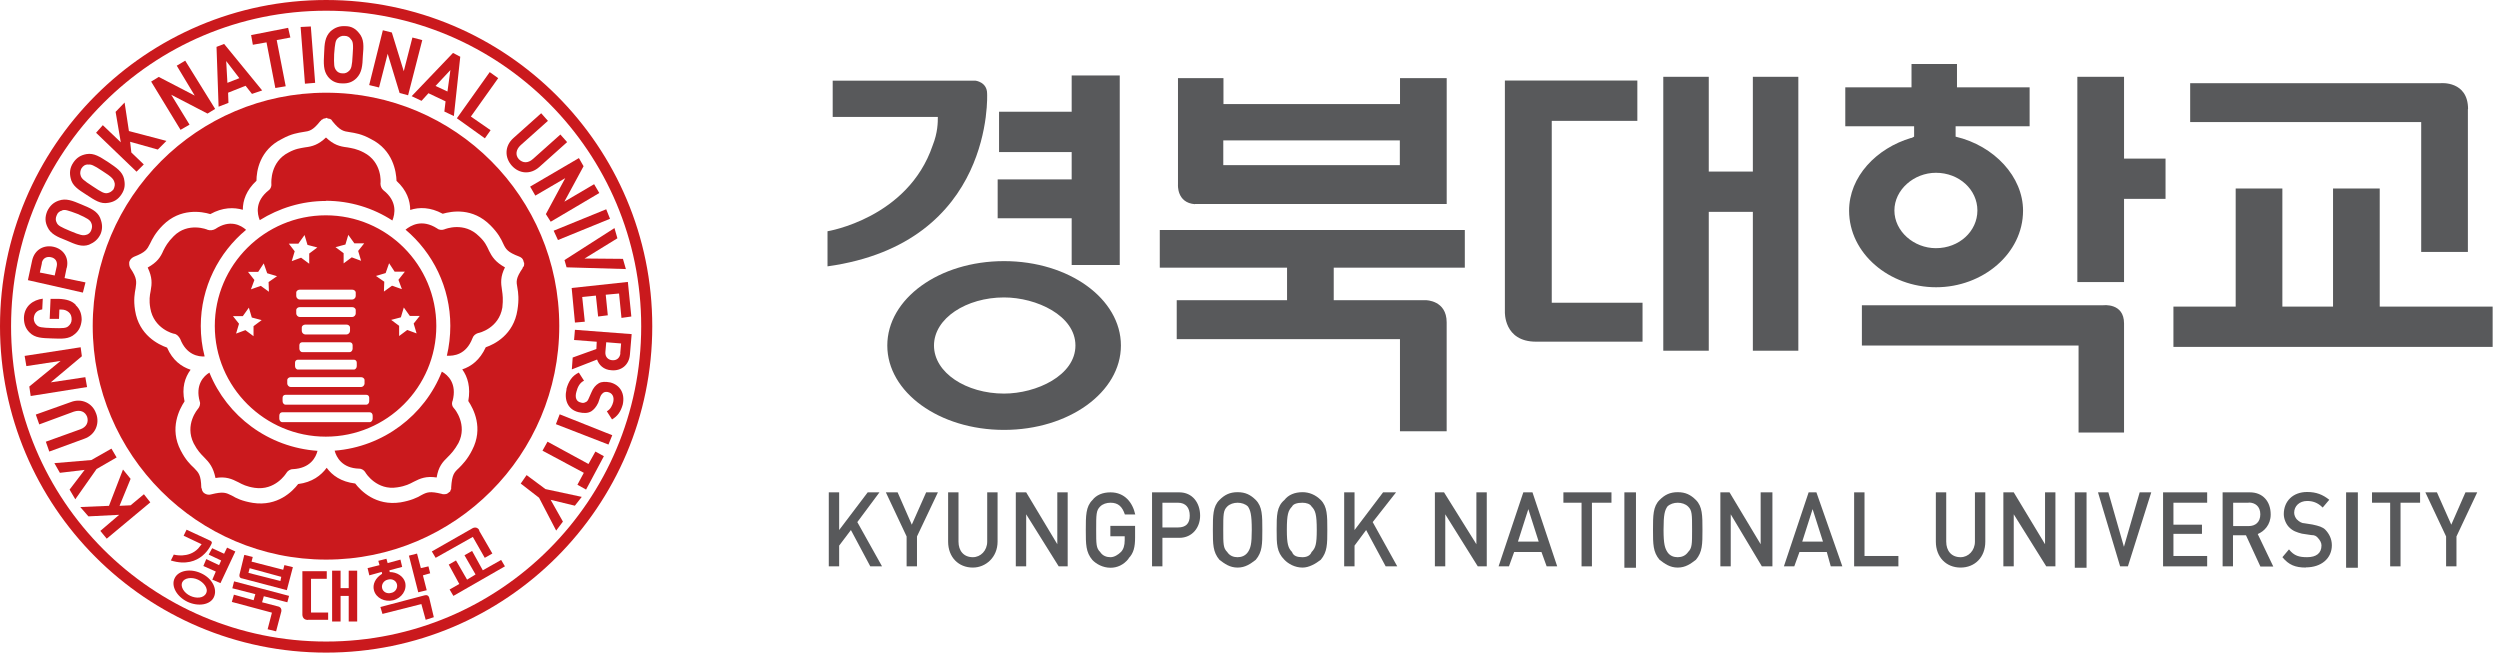 <svg width="245" height="64" viewBox="0 0 245 64" fill="none" xmlns="http://www.w3.org/2000/svg">
<path d="M85.288 55.503L83.39 51.944L82.237 53.469V55.503H81.221V48.25H82.237V51.944L85.034 48.25H86.186L84.017 51.165L86.44 55.503H85.288Z" fill="#58595B"/>
<path d="M89.865 52.571V55.503H88.848V52.571L86.814 48.25H87.967L89.356 51.419L90.763 48.25H91.915L89.865 52.571Z" fill="#58595B"/>
<path d="M95.339 55.622C93.933 55.622 92.916 54.605 92.916 53.08V48.25H93.933V53.08C93.933 53.978 94.441 54.605 95.339 54.605C96.102 54.605 96.746 53.961 96.746 53.08V48.25H97.763V53.08C97.763 54.605 96.61 55.622 95.339 55.622Z" fill="#58595B"/>
<path d="M103.752 55.503L100.566 50.402V55.503H99.549V48.25H100.566L103.616 53.334V48.25H104.633V55.503H103.752Z" fill="#58595B"/>
<path d="M110.611 54.74C110.103 55.384 109.459 55.639 108.832 55.639C108.069 55.639 107.425 55.266 107.052 54.876C106.408 54.114 106.408 53.351 106.408 51.944C106.408 50.538 106.408 49.657 107.052 49.013C107.442 48.504 108.069 48.25 108.832 48.25C110.238 48.25 111.001 49.267 111.255 50.419H110.238C109.984 49.657 109.594 49.267 108.832 49.267C108.442 49.267 108.069 49.385 107.815 49.64C107.425 50.029 107.425 50.402 107.425 51.927C107.425 53.334 107.425 53.707 107.815 54.096C108.069 54.486 108.459 54.605 108.832 54.605C109.204 54.605 109.594 54.351 109.848 54.096C110.103 53.842 110.221 53.453 110.221 52.944V52.554H108.815V51.538H111.238V52.69C111.238 53.588 111.102 54.215 110.594 54.724L110.611 54.74Z" fill="#58595B"/>
<path d="M115.578 52.707H113.917V55.503H112.9V48.25H115.578C116.849 48.25 117.612 49.267 117.612 50.538C117.612 51.69 116.849 52.707 115.578 52.707ZM115.442 49.267H113.917V51.69H115.442C116.205 51.69 116.595 51.317 116.595 50.538C116.595 49.758 116.205 49.267 115.442 49.267Z" fill="#58595B"/>
<path d="M123.064 54.86C122.556 55.25 122.047 55.623 121.285 55.623C120.522 55.623 120.014 55.25 119.505 54.86C118.861 54.098 118.861 53.335 118.861 51.929C118.861 50.522 118.861 49.641 119.505 48.997C120.014 48.489 120.522 48.234 121.285 48.234C122.047 48.234 122.556 48.489 123.064 48.997C123.708 49.641 123.708 50.522 123.708 51.929C123.708 53.335 123.708 54.098 123.064 54.86ZM122.301 49.641C122.047 49.387 121.658 49.268 121.285 49.268C120.912 49.268 120.522 49.387 120.268 49.641C119.878 50.031 119.878 50.404 119.878 51.929C119.878 53.335 119.878 53.708 120.268 54.098C120.522 54.488 120.912 54.606 121.285 54.606C121.658 54.606 122.047 54.471 122.301 54.098C122.556 53.708 122.674 53.335 122.674 51.929C122.674 50.404 122.539 50.014 122.301 49.641Z" fill="#58595B"/>
<path d="M129.433 54.86C128.924 55.25 128.28 55.623 127.653 55.623C126.891 55.623 126.247 55.25 125.874 54.86C125.111 54.098 125.111 53.335 125.111 51.929C125.111 50.522 125.111 49.641 125.874 48.997C126.264 48.489 126.891 48.234 127.653 48.234C128.297 48.234 128.924 48.489 129.433 48.997C130.077 49.641 130.077 50.522 130.077 51.929C130.077 53.335 130.077 54.098 129.433 54.86ZM128.535 49.641C128.399 49.387 128.026 49.268 127.636 49.268C127.128 49.268 126.738 49.387 126.62 49.641C126.247 50.031 126.111 50.404 126.111 51.929C126.111 53.335 126.247 53.708 126.62 54.098C126.755 54.488 127.128 54.606 127.636 54.606C128.026 54.606 128.399 54.471 128.535 54.098C128.924 53.708 129.043 53.335 129.043 51.929C129.043 50.404 128.907 50.014 128.535 49.641Z" fill="#58595B"/>
<path d="M135.796 55.503L133.881 51.944L132.745 53.469V55.503H131.729V48.25H132.745V51.944L135.541 48.25H136.812L134.525 51.165L136.931 55.503H135.796Z" fill="#58595B"/>
<path d="M144.822 55.503L141.636 50.402V55.503H140.619V48.25H141.517L144.686 53.334V48.25H145.703V55.503H144.822Z" fill="#58595B"/>
<path d="M151.572 55.503L151.064 54.096H148.387L147.878 55.503H146.861L149.285 48.25H150.183L152.606 55.503H151.589H151.572ZM149.776 49.894L148.759 53.08H150.793L149.776 49.894Z" fill="#58595B"/>
<path d="M156.009 49.267V55.503H154.992V49.267H153.213V48.25H157.924V49.267H156.009Z" fill="#58595B"/>
<path d="M160.325 48.25H159.189V55.639H160.325V48.25Z" fill="#58595B"/>
<path d="M166.197 54.86C165.688 55.25 165.18 55.623 164.417 55.623C163.655 55.623 163.147 55.25 162.638 54.86C161.994 54.098 161.994 53.335 161.994 51.929C161.994 50.522 161.994 49.641 162.638 48.997C163.147 48.489 163.655 48.234 164.417 48.234C165.18 48.234 165.688 48.489 166.197 48.997C166.841 49.641 166.841 50.522 166.841 51.929C166.841 53.335 166.841 54.098 166.197 54.86ZM165.434 49.641C165.18 49.387 164.79 49.268 164.417 49.268C164.045 49.268 163.655 49.387 163.401 49.641C163.147 50.031 163.028 50.404 163.028 51.929C163.028 53.335 163.163 53.708 163.401 54.098C163.655 54.488 164.045 54.606 164.417 54.606C164.79 54.606 165.18 54.471 165.434 54.098C165.824 53.708 165.824 53.335 165.824 51.929C165.824 50.404 165.824 50.014 165.434 49.641Z" fill="#58595B"/>
<path d="M172.663 55.503L169.612 50.402V55.503H168.596V48.25H169.494L172.544 53.334V48.25H173.697V55.503H172.663Z" fill="#58595B"/>
<path d="M179.415 55.503L179.025 54.096H176.347L175.839 55.503H174.822L177.246 48.25H178.008L180.55 55.503H179.398H179.415ZM177.635 49.894L176.619 53.08H178.652L177.635 49.894Z" fill="#58595B"/>
<path d="M181.705 55.503V48.25H182.722V54.486H186.043V55.503H181.705Z" fill="#58595B"/>
<path d="M192.136 55.622C190.73 55.622 189.713 54.605 189.713 53.08V48.25H190.73V53.08C190.73 53.978 191.238 54.605 192.136 54.605C192.899 54.605 193.543 53.961 193.543 53.08V48.25H194.56V53.08C194.56 54.605 193.543 55.622 192.136 55.622Z" fill="#58595B"/>
<path d="M200.533 55.503L197.347 50.402V55.503H196.33V48.25H197.347L200.414 53.334V48.25H201.431V55.503H200.533Z" fill="#58595B"/>
<path d="M204.482 48.25H203.33V55.639H204.482V48.25Z" fill="#58595B"/>
<path d="M208.535 55.503H207.773L205.604 48.25H206.62L208.145 53.588L209.688 48.25H210.823L208.535 55.503Z" fill="#58595B"/>
<path d="M211.98 55.503V48.25H216.302V49.267H212.997V51.419H215.793V52.317H212.997V54.486H216.302V55.503H211.98Z" fill="#58595B"/>
<path d="M221.511 55.503L220.104 52.453H218.833V55.503H217.816V48.25H220.494C221.765 48.25 222.528 49.148 222.528 50.419C222.528 51.436 221.884 52.08 221.257 52.334L222.782 55.52H221.511V55.503ZM220.375 49.267H218.85V51.555H220.375C221.019 51.555 221.511 51.182 221.511 50.402C221.511 49.623 221.002 49.25 220.375 49.25V49.267Z" fill="#58595B"/>
<path d="M225.964 55.62C224.947 55.62 224.303 55.366 223.676 54.604L224.32 53.841C224.828 54.485 225.337 54.604 226.099 54.604C226.997 54.604 227.506 54.214 227.506 53.451C227.506 53.197 227.37 52.943 227.133 52.689C226.997 52.553 226.879 52.434 226.489 52.434L225.591 52.299C225.082 52.163 224.693 52.045 224.32 51.655C224.066 51.401 223.811 50.892 223.811 50.384C223.811 49.113 224.71 48.215 226.099 48.215C226.997 48.215 227.624 48.469 228.268 48.977L227.624 49.74C227.116 49.232 226.608 49.096 226.099 49.096C225.337 49.096 224.828 49.604 224.828 50.248C224.828 50.503 224.964 50.757 225.082 50.892C225.337 51.147 225.591 51.282 225.845 51.282L226.608 51.401C227.251 51.536 227.624 51.655 227.879 51.909C228.251 52.299 228.522 52.807 228.522 53.434C228.522 54.705 227.506 55.603 225.981 55.603L225.964 55.62Z" fill="#58595B"/>
<path d="M231.07 48.25H229.918V55.639H231.07V48.25Z" fill="#58595B"/>
<path d="M235.253 49.267V55.503H234.236V49.267H232.457V48.25H237.168V49.267H235.253Z" fill="#58595B"/>
<path d="M240.734 52.571V55.503H239.717V52.571L237.684 48.25H238.819L240.226 51.419L241.615 48.25H242.768L240.734 52.571Z" fill="#58595B"/>
<path d="M150.547 33.484H160.969V29.671H152.072V11.843H160.46V7.895H147.479V30.552C147.479 30.552 147.344 33.484 150.53 33.484H150.547Z" fill="#58595B"/>
<path d="M233.213 30.047V18.473H228.638V30.047H223.672V18.473H219.097V30.047H212.996V33.996H244.279V30.047H233.213Z" fill="#58595B"/>
<path d="M141.773 31.572V42.265H137.197V33.232H115.319V29.419H126.131V26.233H113.658V22.539H143.552V26.233H130.706V29.419H139.739C139.739 29.419 141.773 29.419 141.773 31.588V31.572Z" fill="#58595B"/>
<path d="M117.103 19.993H141.777V7.656H137.201V10.198H119.899V7.656H115.442V18.095C115.442 18.095 115.306 19.875 117.103 20.01V19.993ZM137.184 13.757V16.18H119.882V13.757H137.184Z" fill="#58595B"/>
<path d="M171.78 16.814H167.459V7.527H163.002V34.37H167.459V20.762H171.78V34.37H176.237V7.527H171.78V16.814Z" fill="#58595B"/>
<path d="M241.853 10.693V24.69H237.277V11.963H214.637V8.151H239.192C239.192 8.151 241.87 7.896 241.87 10.693H241.853Z" fill="#58595B"/>
<path d="M206.122 29.914H182.465V33.862H203.699V42.386H208.156V31.693C208.156 29.66 206.122 29.914 206.122 29.914ZM208.156 15.543V7.527H203.58V27.643H208.156V19.492H212.223V15.543H208.156ZM187.311 13.51C183.871 14.526 181.211 17.323 181.211 20.644C181.211 24.847 185.159 28.151 189.735 28.151C194.31 28.151 198.259 24.847 198.259 20.644C198.259 17.34 195.463 14.289 191.65 13.391V12.374H198.903V8.561H191.785V6.273H187.328V8.561H180.838V12.374H187.583V13.391L187.328 13.527L187.311 13.51ZM189.718 16.933C192.006 16.933 193.785 18.593 193.785 20.627C193.785 22.661 192.006 24.321 189.718 24.321C187.549 24.321 185.651 22.661 185.651 20.627C185.651 18.593 187.566 16.933 189.718 16.933Z" fill="#58595B"/>
<path d="M109.85 33.86C109.85 29.284 104.766 25.59 98.394 25.59C92.022 25.59 86.955 29.284 86.955 33.86C86.955 38.435 92.039 42.13 98.394 42.13C104.749 42.13 109.85 38.435 109.85 33.86ZM98.394 38.571C94.7 38.571 91.531 36.537 91.531 33.86C91.531 31.182 94.717 29.149 98.394 29.149C101.58 29.149 105.393 30.928 105.393 33.86C105.393 36.791 101.58 38.571 98.394 38.571Z" fill="#58595B"/>
<path d="M95.602 7.903H81.604V11.462H91.908C91.908 11.97 91.908 12.987 91.399 14.258C88.976 21.392 81.096 22.663 81.096 22.663V26.103C97.5 23.816 96.737 9.174 96.737 9.174C96.737 8.022 95.585 7.903 95.585 7.903H95.602ZM105.024 7.395V10.953H97.907V14.902H105.024V17.579H97.771V21.392H105.024V25.968H109.735V7.395H105.024Z" fill="#58595B"/>
<path d="M31.961 62.871C14.896 62.871 1.085 49.06 1.085 31.978C1.085 14.896 14.896 1.051 31.961 1.051C49.026 1.051 62.838 14.913 62.838 31.978C62.838 49.043 49.026 62.871 31.961 62.871ZM31.961 0C14.303 0 0 14.32 0 31.978C0 49.636 14.303 63.956 31.961 63.956C49.62 63.956 63.922 49.636 63.922 31.978C63.922 14.32 49.62 0 31.961 0Z" fill="#CA191D"/>
<path d="M47.91 24.541C47.707 24.117 47.538 23.694 46.945 23.151C45.487 21.694 43.64 22.44 43.555 22.474C43.352 22.558 43.047 22.558 42.843 22.389C41.335 21.423 40.251 22.101 39.742 22.508C42.42 24.761 44.131 28.168 44.131 31.93C44.131 32.93 44.013 33.946 43.792 34.861C44.47 34.895 45.674 34.777 46.301 33.15C46.385 32.896 46.589 32.726 46.843 32.642C46.928 32.642 48.893 32.184 49.232 30.133C49.317 29.337 49.266 28.913 49.198 28.456C49.08 27.71 49.029 27.117 49.486 26.202C48.571 25.693 48.233 25.202 47.894 24.524M51.3 26.117C51.3 26.117 51.215 26.202 51.215 26.287C50.537 27.286 50.588 27.575 50.707 28.218C50.791 28.676 50.876 29.354 50.707 30.388C50.334 32.811 48.453 33.743 47.605 34.031C47.029 35.285 46.182 35.912 45.301 36.2C45.843 36.946 46.131 37.963 45.894 39.301C46.402 40.064 47.402 41.945 46.267 44.114C45.809 45.029 45.301 45.538 44.962 45.877C44.504 46.3 44.301 46.504 44.216 47.758V47.927L44.182 47.978L44.148 48.063L44.114 48.148V48.181L44.03 48.215L43.996 48.249L43.962 48.283L43.877 48.334L43.843 48.368C43.843 48.368 43.809 48.402 43.759 48.402C43.674 48.435 43.555 48.435 43.471 48.435C43.437 48.435 43.352 48.435 43.301 48.402C42.132 48.114 41.844 48.232 41.301 48.52C40.878 48.775 40.251 49.063 39.251 49.232C36.828 49.605 35.353 48.097 34.811 47.385C33.421 47.215 32.557 46.588 32.015 45.843C31.472 46.588 30.591 47.266 29.218 47.436C28.676 48.148 27.202 49.656 24.779 49.283C23.728 49.113 23.152 48.825 22.728 48.571C22.135 48.283 21.898 48.148 20.677 48.453C20.389 48.537 20.05 48.419 19.881 48.198L19.847 48.114L19.813 48.08C19.813 48.08 19.779 47.876 19.728 47.792C19.695 46.538 19.474 46.334 19.017 45.86C18.644 45.521 18.186 45.063 17.712 44.148C16.576 41.979 17.593 40.081 18.085 39.335C17.797 37.996 18.119 36.997 18.678 36.234C17.797 35.946 16.915 35.319 16.373 34.065C15.543 33.777 13.611 32.845 13.238 30.422C13.068 29.371 13.204 28.71 13.289 28.252C13.373 27.625 13.458 27.286 12.78 26.287C12.696 26.151 12.662 25.998 12.662 25.829V25.71C12.662 25.71 12.696 25.626 12.696 25.592C12.78 25.388 12.95 25.253 13.119 25.168C14.289 24.71 14.407 24.456 14.712 23.863C14.916 23.44 15.221 22.812 15.966 22.067C17.678 20.355 19.779 20.728 20.61 20.982C21.83 20.305 22.914 20.305 23.796 20.559C23.796 19.644 24.134 18.644 25.134 17.712C25.134 16.797 25.422 14.695 27.642 13.611C28.558 13.102 29.235 13.018 29.727 12.933C30.32 12.848 30.642 12.814 31.405 11.848H31.438C31.438 11.848 31.472 11.764 31.523 11.73H31.574C31.574 11.73 31.608 11.696 31.659 11.645H31.693L31.777 11.611H31.862L31.947 11.56H32.066L32.099 11.611C32.218 11.611 32.354 11.645 32.472 11.73C32.506 11.764 32.557 11.848 32.591 11.899C33.337 12.814 33.675 12.865 34.269 12.95C34.777 13.034 35.438 13.119 36.353 13.628C38.522 14.712 38.827 16.814 38.861 17.729C39.861 18.644 40.2 19.66 40.2 20.576C41.081 20.288 42.166 20.288 43.386 20.948C44.267 20.694 46.318 20.321 48.063 22.084C48.809 22.829 49.114 23.423 49.317 23.88C49.571 24.422 49.741 24.71 50.859 25.134C50.893 25.168 50.978 25.168 51.029 25.219C51.198 25.304 51.283 25.473 51.317 25.643V25.677L51.368 25.761V25.846C51.368 25.846 51.368 26.049 51.317 26.134M31.964 9.086C19.339 9.086 9.086 19.338 9.086 31.947C9.086 44.555 19.339 54.841 31.964 54.841C44.589 54.841 54.808 44.589 54.808 31.947C54.808 19.305 44.606 9.086 31.964 9.086ZM31.93 19.677C34.319 19.677 36.573 20.389 38.454 21.609C38.709 20.982 38.963 19.728 37.573 18.644C37.37 18.474 37.285 18.22 37.285 17.966C37.319 17.881 37.455 15.882 35.658 14.949C34.946 14.577 34.489 14.526 34.031 14.441C33.286 14.356 32.693 14.187 31.947 13.475C31.201 14.187 30.608 14.356 29.896 14.441C29.439 14.526 28.981 14.56 28.269 14.949C26.473 15.864 26.592 17.881 26.592 17.966C26.626 18.22 26.558 18.474 26.337 18.644C24.965 19.728 25.202 20.948 25.456 21.576C27.337 20.406 29.557 19.694 31.947 19.694M38.319 31.354L39.285 31.099L39.573 30.133L40.166 30.964H41.132L40.539 31.709L40.827 32.675L39.912 32.336L39.115 32.93V31.93L38.319 31.337V31.354ZM36.828 27.049L37.793 26.761L38.132 25.795L38.675 26.625H39.675L39.047 27.422L39.386 28.337L38.42 27.998L37.624 28.574L37.658 27.608L36.828 27.032V27.049ZM36.522 41.03C36.522 41.199 36.404 41.369 36.234 41.369H27.659C27.49 41.369 27.371 41.199 27.371 41.03V40.742C27.371 40.538 27.49 40.403 27.659 40.403H36.234C36.404 40.403 36.522 40.538 36.522 40.742V41.03ZM26.355 28.591L25.558 28.015L24.592 28.354L24.931 27.439L24.304 26.642H25.304L25.846 25.812L26.185 26.778L27.151 27.066L26.321 27.642L26.355 28.608V28.591ZM24.846 32.947L24.05 32.353L23.135 32.692L23.423 31.726L22.83 30.981H23.796L24.389 30.15L24.677 31.116L25.643 31.37L24.846 31.964V32.964V32.947ZM27.693 38.979C27.693 38.81 27.812 38.691 27.981 38.691H35.895C36.065 38.691 36.184 38.81 36.184 38.979V39.318C36.184 39.488 36.065 39.657 35.895 39.657H27.981C27.812 39.657 27.693 39.488 27.693 39.318V38.979ZM28.151 37.251C28.151 37.081 28.32 36.963 28.49 36.963H35.387C35.556 36.963 35.726 37.081 35.726 37.251V37.59C35.726 37.759 35.556 37.929 35.387 37.929H28.49C28.32 37.929 28.151 37.759 28.151 37.59V37.251ZM29.252 23.863L29.846 23.033L30.134 23.999L31.099 24.253L30.303 24.846V25.846L29.506 25.253L28.591 25.592L28.88 24.626L28.303 23.88H29.269L29.252 23.863ZM34.523 28.388C34.692 28.388 34.862 28.506 34.862 28.676V29.015C34.862 29.184 34.692 29.354 34.523 29.354H29.371C29.201 29.354 29.032 29.184 29.032 29.015V28.676C29.032 28.506 29.201 28.388 29.371 28.388H34.523ZM29.201 35.251H34.675C34.845 35.251 34.963 35.37 34.963 35.539V35.878C34.963 36.048 34.845 36.217 34.675 36.217H29.201C29.032 36.217 28.913 36.048 28.913 35.878V35.539C28.913 35.37 29.032 35.251 29.201 35.251ZM34.523 31.066H29.371C29.201 31.066 29.032 30.896 29.032 30.727V30.388C29.032 30.218 29.201 30.099 29.371 30.099H34.523C34.692 30.099 34.862 30.218 34.862 30.388V30.727C34.862 30.896 34.692 31.066 34.523 31.066ZM29.574 32.438V32.099C29.574 31.93 29.744 31.811 29.913 31.811H33.964C34.133 31.811 34.302 31.93 34.302 32.099V32.438C34.302 32.608 34.133 32.777 33.964 32.777H29.913C29.744 32.777 29.574 32.608 29.574 32.438ZM29.625 33.54H34.269C34.438 33.54 34.557 33.658 34.557 33.828V34.167C34.557 34.336 34.438 34.506 34.269 34.506H29.625C29.456 34.506 29.337 34.336 29.337 34.167V33.828C29.337 33.658 29.456 33.54 29.625 33.54ZM33.845 23.982L34.133 23.016L34.726 23.846H35.692L35.099 24.592L35.387 25.558L34.472 25.219L33.675 25.812V24.812L32.879 24.219L33.845 23.965V23.982ZM42.759 31.947C42.759 25.965 37.912 21.101 31.93 21.101C25.948 21.101 21.05 25.965 21.05 31.947C21.05 37.929 25.948 42.792 31.93 42.792C37.912 42.792 42.759 37.946 42.759 31.947ZM20.542 36.505C19.949 36.844 19.118 37.725 19.576 39.352C19.661 39.556 19.576 39.861 19.406 40.064C19.372 40.098 18.068 41.606 18.983 43.453C19.356 44.165 19.695 44.504 19.983 44.792C20.525 45.334 20.898 45.792 21.118 46.843C22.118 46.673 22.711 46.927 23.372 47.266C23.745 47.47 24.168 47.69 24.965 47.809C26.965 48.097 28.015 46.436 28.066 46.351C28.185 46.148 28.439 45.978 28.693 45.978C30.405 45.894 30.947 44.843 31.116 44.182C26.304 43.843 22.253 40.793 20.525 36.522M44.352 39.301C44.809 37.59 43.894 36.742 43.301 36.42C41.623 40.691 37.573 43.792 32.794 44.165C32.964 44.792 33.506 45.877 35.184 45.928C35.472 45.928 35.692 46.097 35.811 46.3C35.845 46.385 36.946 48.097 38.946 47.758C39.742 47.639 40.166 47.419 40.539 47.215C41.2 46.877 41.759 46.639 42.793 46.792C42.962 45.741 43.369 45.283 43.877 44.792C44.216 44.453 44.538 44.114 44.928 43.419C45.843 41.623 44.555 40.064 44.504 40.03C44.301 39.827 44.25 39.573 44.335 39.318M20.05 34.912C19.796 33.946 19.677 32.947 19.677 31.947C19.677 28.134 21.44 24.744 24.117 22.524C23.609 22.067 22.525 21.474 21.101 22.44C20.898 22.558 20.593 22.609 20.355 22.524C20.322 22.491 18.424 21.728 17.017 23.151C16.424 23.745 16.22 24.151 16.017 24.541C15.729 25.219 15.39 25.71 14.475 26.219C14.932 27.185 14.899 27.778 14.763 28.523C14.678 28.947 14.594 29.405 14.729 30.201C15.068 32.218 16.983 32.709 17.068 32.709C17.322 32.743 17.525 32.964 17.661 33.218C18.254 34.76 19.423 34.98 20.084 34.929" fill="#CA191D"/>
<path d="M12.799 46.927L11.714 49.571L12.799 49.52L14.104 48.435L14.73 49.231L10.46 52.79L9.833 52.028L11.68 50.452L8.664 50.604L7.867 49.689L10.68 49.571L12.053 46.012L12.799 46.927Z" fill="#CA191D"/>
<path d="M8.955 45.083L10.921 43.965L11.429 44.829L9.463 45.965L7.379 48.93L6.819 47.981L8.294 46.049L5.87 46.337L5.328 45.388L8.955 45.083Z" fill="#CA191D"/>
<path d="M9.422 40.526C9.795 41.526 9.337 42.627 8.253 43L4.83 44.254L4.491 43.288L7.88 42.068C8.456 41.865 8.71 41.39 8.541 40.848C8.338 40.34 7.88 40.136 7.236 40.34L3.847 41.593L3.508 40.627L6.931 39.407C8.016 38.984 9.066 39.526 9.405 40.492" fill="#CA191D"/>
<path d="M8.023 34.913L4.973 37.471L8.362 36.963L8.532 37.929L3.007 38.81L2.872 37.878L5.939 35.37L2.584 35.878L2.414 34.879L7.905 34.031L8.023 34.913Z" fill="#CA191D"/>
<path d="M7.411 29.896C7.868 30.32 8.004 30.812 8.004 31.354C7.953 31.947 7.75 32.405 7.326 32.743C6.75 33.252 6.072 33.201 5.106 33.167C4.14 33.133 3.428 33.133 2.886 32.574C2.513 32.201 2.344 31.744 2.344 31.151C2.378 29.981 3.259 29.388 4.191 29.27L4.14 30.32C3.632 30.405 3.344 30.693 3.31 31.201C3.31 31.489 3.428 31.71 3.598 31.862C3.801 32.066 4.055 32.117 5.14 32.15C6.191 32.184 6.479 32.15 6.682 31.981C6.885 31.811 7.021 31.608 7.021 31.303C7.021 30.998 6.936 30.761 6.733 30.591C6.53 30.422 6.309 30.337 6.021 30.337H5.818L5.784 31.252H4.869L4.954 29.287H5.75C6.546 29.32 7.055 29.49 7.428 29.88" fill="#CA191D"/>
<path d="M4.107 25.794L3.904 26.709L5.361 26.997L5.564 26.082C5.649 25.658 5.446 25.285 4.971 25.201C4.548 25.116 4.175 25.319 4.09 25.794M6.53 26.251L6.327 27.251L8.378 27.675L8.123 28.675L2.734 27.455L3.158 25.489C3.412 24.438 4.327 23.98 5.242 24.184C6.158 24.387 6.785 25.184 6.547 26.234" fill="#CA191D"/>
<path d="M6.063 20.644C5.859 20.678 5.639 20.847 5.554 21.102C5.436 21.356 5.436 21.61 5.554 21.813C5.673 22.101 5.927 22.237 6.893 22.644C7.893 23.067 8.147 23.101 8.435 23.017C8.638 22.983 8.859 22.813 8.944 22.559C9.062 22.271 9.028 22.017 8.944 21.847C8.825 21.559 8.571 21.39 7.605 20.966C6.605 20.593 6.351 20.508 6.063 20.627M9.825 21.39C10.028 21.898 10.079 22.39 9.859 22.932C9.604 23.474 9.232 23.762 8.723 23.982C8.011 24.237 7.384 23.948 6.503 23.559C5.622 23.22 4.961 22.932 4.656 22.254C4.402 21.745 4.402 21.254 4.622 20.712C4.876 20.169 5.249 19.831 5.758 19.661C6.469 19.407 7.096 19.661 7.978 20.034C8.859 20.407 9.52 20.661 9.825 21.373" fill="#CA191D"/>
<path d="M8.616 16.117C8.362 16.117 8.159 16.236 7.989 16.49C7.871 16.693 7.82 16.998 7.904 17.202C7.989 17.49 8.159 17.659 9.074 18.252C9.955 18.845 10.209 18.964 10.497 18.93C10.751 18.896 10.955 18.761 11.124 18.557C11.243 18.303 11.294 18.049 11.209 17.846C11.124 17.557 10.955 17.337 10.04 16.761C9.158 16.168 8.904 16.083 8.616 16.134M12.158 17.541C12.277 18.083 12.243 18.54 11.904 19.049C11.565 19.557 11.158 19.794 10.599 19.879C9.853 20.015 9.294 19.625 8.464 19.083C7.667 18.574 7.074 18.201 6.922 17.456C6.803 16.947 6.837 16.456 7.176 15.947C7.515 15.439 7.921 15.202 8.481 15.1C9.226 14.982 9.769 15.354 10.616 15.897C11.412 16.439 11.989 16.812 12.158 17.523" fill="#CA191D"/>
<path d="M15.464 14.656L12.752 13.894L12.871 14.944L14.091 16.114L13.38 16.825L9.414 13.012L10.075 12.267L11.837 13.945L11.329 10.962L12.21 10.047L12.634 12.843L16.311 13.809L15.464 14.656Z" fill="#CA191D"/>
<path d="M20.337 11.131L16.778 9.284L18.575 12.216L17.693 12.724L14.812 7.996L15.558 7.538L19.083 9.368L17.321 6.437L18.151 5.945L21.083 10.673L20.337 11.131Z" fill="#CA191D"/>
<path d="M22.168 5.982L22.286 8.118L23.456 7.66L22.168 5.982ZM24.693 9.202L24.066 8.406L22.354 9.084L22.388 10.083L21.422 10.456L21.219 4.593L21.964 4.305L25.693 8.863L24.693 9.202Z" fill="#CA191D"/>
<path d="M27.117 3.93L27.999 8.454L26.982 8.624L26.118 4.15L24.779 4.387L24.609 3.438L28.236 2.727L28.456 3.676L27.117 3.93Z" fill="#CA191D"/>
<path d="M29.885 8.203L29.461 2.645L30.461 2.594L30.884 8.118L29.885 8.203Z" fill="#CA191D"/>
<path d="M34.389 3.851C34.271 3.647 34.05 3.512 33.763 3.512C33.508 3.478 33.254 3.597 33.085 3.766C32.881 3.969 32.83 4.224 32.746 5.308C32.712 6.359 32.746 6.613 32.915 6.85C33.034 7.054 33.288 7.189 33.542 7.189C33.83 7.223 34.051 7.104 34.22 6.935C34.423 6.732 34.508 6.477 34.559 5.393C34.644 4.342 34.593 4.054 34.389 3.851ZM34.932 7.664C34.559 8.037 34.101 8.206 33.508 8.172C32.915 8.172 32.458 7.918 32.136 7.511C31.678 6.918 31.712 6.206 31.763 5.24C31.797 4.274 31.848 3.614 32.39 3.071C32.813 2.698 33.271 2.529 33.847 2.563C34.44 2.563 34.847 2.817 35.186 3.241C35.694 3.834 35.644 4.529 35.559 5.495C35.525 6.41 35.474 7.121 34.932 7.664Z" fill="#CA191D"/>
<path d="M39.162 9.116L37.993 5.27L37.146 8.574L36.18 8.337L37.519 2.965L38.4 3.185L39.569 6.981L40.416 3.677L41.382 3.931L39.993 9.337L39.162 9.116Z" fill="#CA191D"/>
<path d="M44.14 6.865L42.682 8.424L43.852 8.967L44.14 6.865ZM43.547 10.932L43.665 9.932L41.988 9.136L41.31 9.882L40.344 9.424L44.394 5.188L45.106 5.56L44.479 11.373L43.513 10.915L43.547 10.932Z" fill="#CA191D"/>
<path d="M44.773 11.591L47.993 7.066L48.824 7.66L46.146 11.422L48.078 12.76L47.519 13.557L44.773 11.591Z" fill="#CA191D"/>
<path d="M50.155 16.232C49.443 15.436 49.443 14.3 50.324 13.521L53.036 11.098L53.697 11.843L51.019 14.233C50.562 14.656 50.477 15.199 50.85 15.605C51.223 15.978 51.731 16.029 52.239 15.572L54.917 13.182L55.578 13.928L52.866 16.351C51.985 17.148 50.867 17.029 50.155 16.232Z" fill="#CA191D"/>
<path d="M53.495 20.983L55.393 17.458L52.462 19.17L51.953 18.288L56.732 15.492L57.19 16.289L55.309 19.763L58.223 18.051L58.732 18.915L53.97 21.729L53.495 20.983Z" fill="#CA191D"/>
<path d="M54.258 22.609L59.41 20.508L59.782 21.44L54.681 23.524L54.258 22.609Z" fill="#CA191D"/>
<path d="M55.524 26.198L55.32 25.487L60.218 22.352L60.506 23.351L57.286 25.334L61.048 25.368L61.336 26.368L55.524 26.198Z" fill="#CA191D"/>
<path d="M56.023 28.222L61.531 27.629L61.87 31.018L60.904 31.154L60.667 28.764L59.362 28.883L59.565 30.9L58.616 31.018L58.396 28.968L57.057 29.103L57.311 31.527L56.345 31.611L56.023 28.222Z" fill="#CA191D"/>
<path d="M60.784 34.625L60.869 33.659L59.411 33.541L59.327 34.506C59.293 34.964 59.581 35.269 60.005 35.303C60.462 35.337 60.75 35.049 60.801 34.625M56.141 35.032L58.446 34.201L58.479 33.49L56.259 33.32L56.344 32.32L61.903 32.744L61.733 34.744C61.648 35.794 60.852 36.37 59.937 36.286C59.14 36.252 58.683 35.743 58.513 35.235L56.039 36.201L56.124 35.032H56.141Z" fill="#CA191D"/>
<path d="M55.505 38.139C55.709 37.393 56.047 36.834 56.725 36.512L57.234 37.308C56.81 37.512 56.607 37.935 56.488 38.393C56.319 38.969 56.488 39.359 56.912 39.444C57.115 39.528 57.285 39.477 57.42 39.393C57.539 39.359 57.624 39.223 57.708 39.02L57.962 38.444C58.132 38.02 58.386 37.732 58.674 37.562C58.962 37.393 59.335 37.393 59.81 37.478C60.776 37.732 61.267 38.562 61.03 39.647C60.827 40.359 60.521 40.782 59.979 41.104L59.471 40.308C59.844 40.104 60.013 39.715 60.098 39.393C60.216 38.85 59.979 38.511 59.589 38.427C59.471 38.393 59.301 38.393 59.166 38.461C59.047 38.545 58.911 38.664 58.827 38.884L58.623 39.477C58.42 39.901 58.2 40.138 57.946 40.308C57.607 40.511 57.2 40.511 56.691 40.392C55.641 40.138 55.268 39.172 55.522 38.139" fill="#CA191D"/>
<path d="M54.849 40.602L60.001 42.652L59.628 43.567L54.477 41.568L54.849 40.602Z" fill="#CA191D"/>
<path d="M57.214 46.336L53.164 44.166L53.656 43.285L57.672 45.471L58.35 44.251L59.18 44.709L57.435 47.979L56.587 47.505L57.214 46.336Z" fill="#CA191D"/>
<path d="M52.828 48.779L51.031 47.389L51.607 46.559L53.455 47.931L57.013 48.694L56.336 49.558L53.963 48.982L55.166 51.117L54.505 51.998L52.828 48.779Z" fill="#CA191D"/>
<path d="M27.566 59.938L27.057 61.87L26.227 61.667L26.65 60.04L22.719 58.989L22.922 58.278L24.854 58.82L25.023 58.227L22.77 57.651L22.939 56.973L28.328 58.396L28.159 59.023L25.854 58.43L25.684 59.023L27.311 59.447C27.311 59.447 27.65 59.532 27.566 59.955" fill="#CA191D"/>
<path d="M27.566 56.514L27.482 56.938L24.347 56.141L24.465 55.684L27.566 56.531V56.514ZM23.669 56.667L28.109 57.836L28.702 55.582L27.871 55.379L27.753 55.836L24.652 55.04L24.77 54.582L23.94 54.379L23.482 56.26C23.482 56.26 23.364 56.599 23.686 56.684" fill="#CA191D"/>
<path d="M30.192 60.739H32.158V60.027H30.48V56.722H32.023V55.977H29.633V60.213C29.633 60.213 29.599 60.755 30.175 60.755" fill="#CA191D"/>
<path d="M34.174 57.637H33.377V55.926H32.547V60.908H33.377V58.4H34.174V60.908H35.004V55.926H34.174V57.637Z" fill="#CA191D"/>
<path d="M47.315 55.89L46.264 53.992L45.519 54.416L46.603 56.297L45.773 56.805L44.688 54.924L43.977 55.331L45.01 57.229L44.061 57.771L44.434 58.398L49.484 55.5L49.111 54.873L47.315 55.89Z" fill="#CA191D"/>
<path d="M46.947 51.99L48.252 54.244L47.506 54.667L46.337 52.617L42.693 54.667L42.32 54.041L46.303 51.77C46.303 51.77 46.726 51.515 46.981 51.973" fill="#CA191D"/>
<path d="M37.989 56.809C38.413 56.673 38.82 56.894 38.904 57.267C38.989 57.639 38.735 58.029 38.362 58.097C37.938 58.232 37.532 58.012 37.447 57.639C37.362 57.267 37.616 56.894 37.989 56.809ZM37.396 56.267C36.803 56.639 36.481 57.267 36.651 57.86C36.854 58.605 37.701 59.029 38.532 58.825C39.362 58.622 39.904 57.826 39.701 57.063C39.531 56.47 38.904 56.063 38.193 56.063L38.159 55.894L39.413 55.555L39.243 54.843L37.989 55.182L37.871 54.758L37.074 54.962L37.193 55.385L36.023 55.673L36.193 56.385L37.413 56.046L37.447 56.25H37.413L37.396 56.267ZM41.243 55.673L40.87 54.25L40.074 54.453L40.989 58.046L41.819 57.843L41.446 56.385L42.158 56.182L41.989 55.504L41.243 55.673ZM41.582 58.351L37.278 59.486L37.481 60.164L41.294 59.198L41.718 60.74L42.514 60.486L42.056 58.554C41.938 58.215 41.599 58.351 41.599 58.351" fill="#CA191D"/>
<path d="M18.656 58.399C18.029 58.111 17.656 57.484 17.859 57.06C18.063 56.637 18.774 56.518 19.401 56.806C19.944 57.06 20.452 57.654 20.198 58.145C19.944 58.654 19.198 58.654 18.656 58.399ZM20.961 58.518C21.333 57.721 20.791 56.671 19.707 56.179C18.622 55.671 17.453 55.925 17.114 56.671C16.741 57.433 17.317 58.467 18.368 58.975C19.452 59.484 20.622 59.264 20.961 58.518Z" fill="#CA191D"/>
<path d="M22.25 53.673L21.962 54.266L20.792 53.723L20.453 54.35L21.674 54.927L21.47 55.384L20.216 54.791L19.928 55.469L21.148 56.011L20.809 56.808L21.606 57.147L23.063 54.045L22.267 53.673H22.25ZM20.623 52.995L18.284 51.91L17.996 52.503L19.759 53.334C19.759 53.334 19.589 53.537 19.42 53.757C18.454 54.757 17.03 54.35 17.03 54.35L16.742 54.927C19.708 55.842 20.725 53.3 20.725 53.3C20.843 53.096 20.64 53.012 20.64 53.012" fill="#CA191D"/>
</svg>
